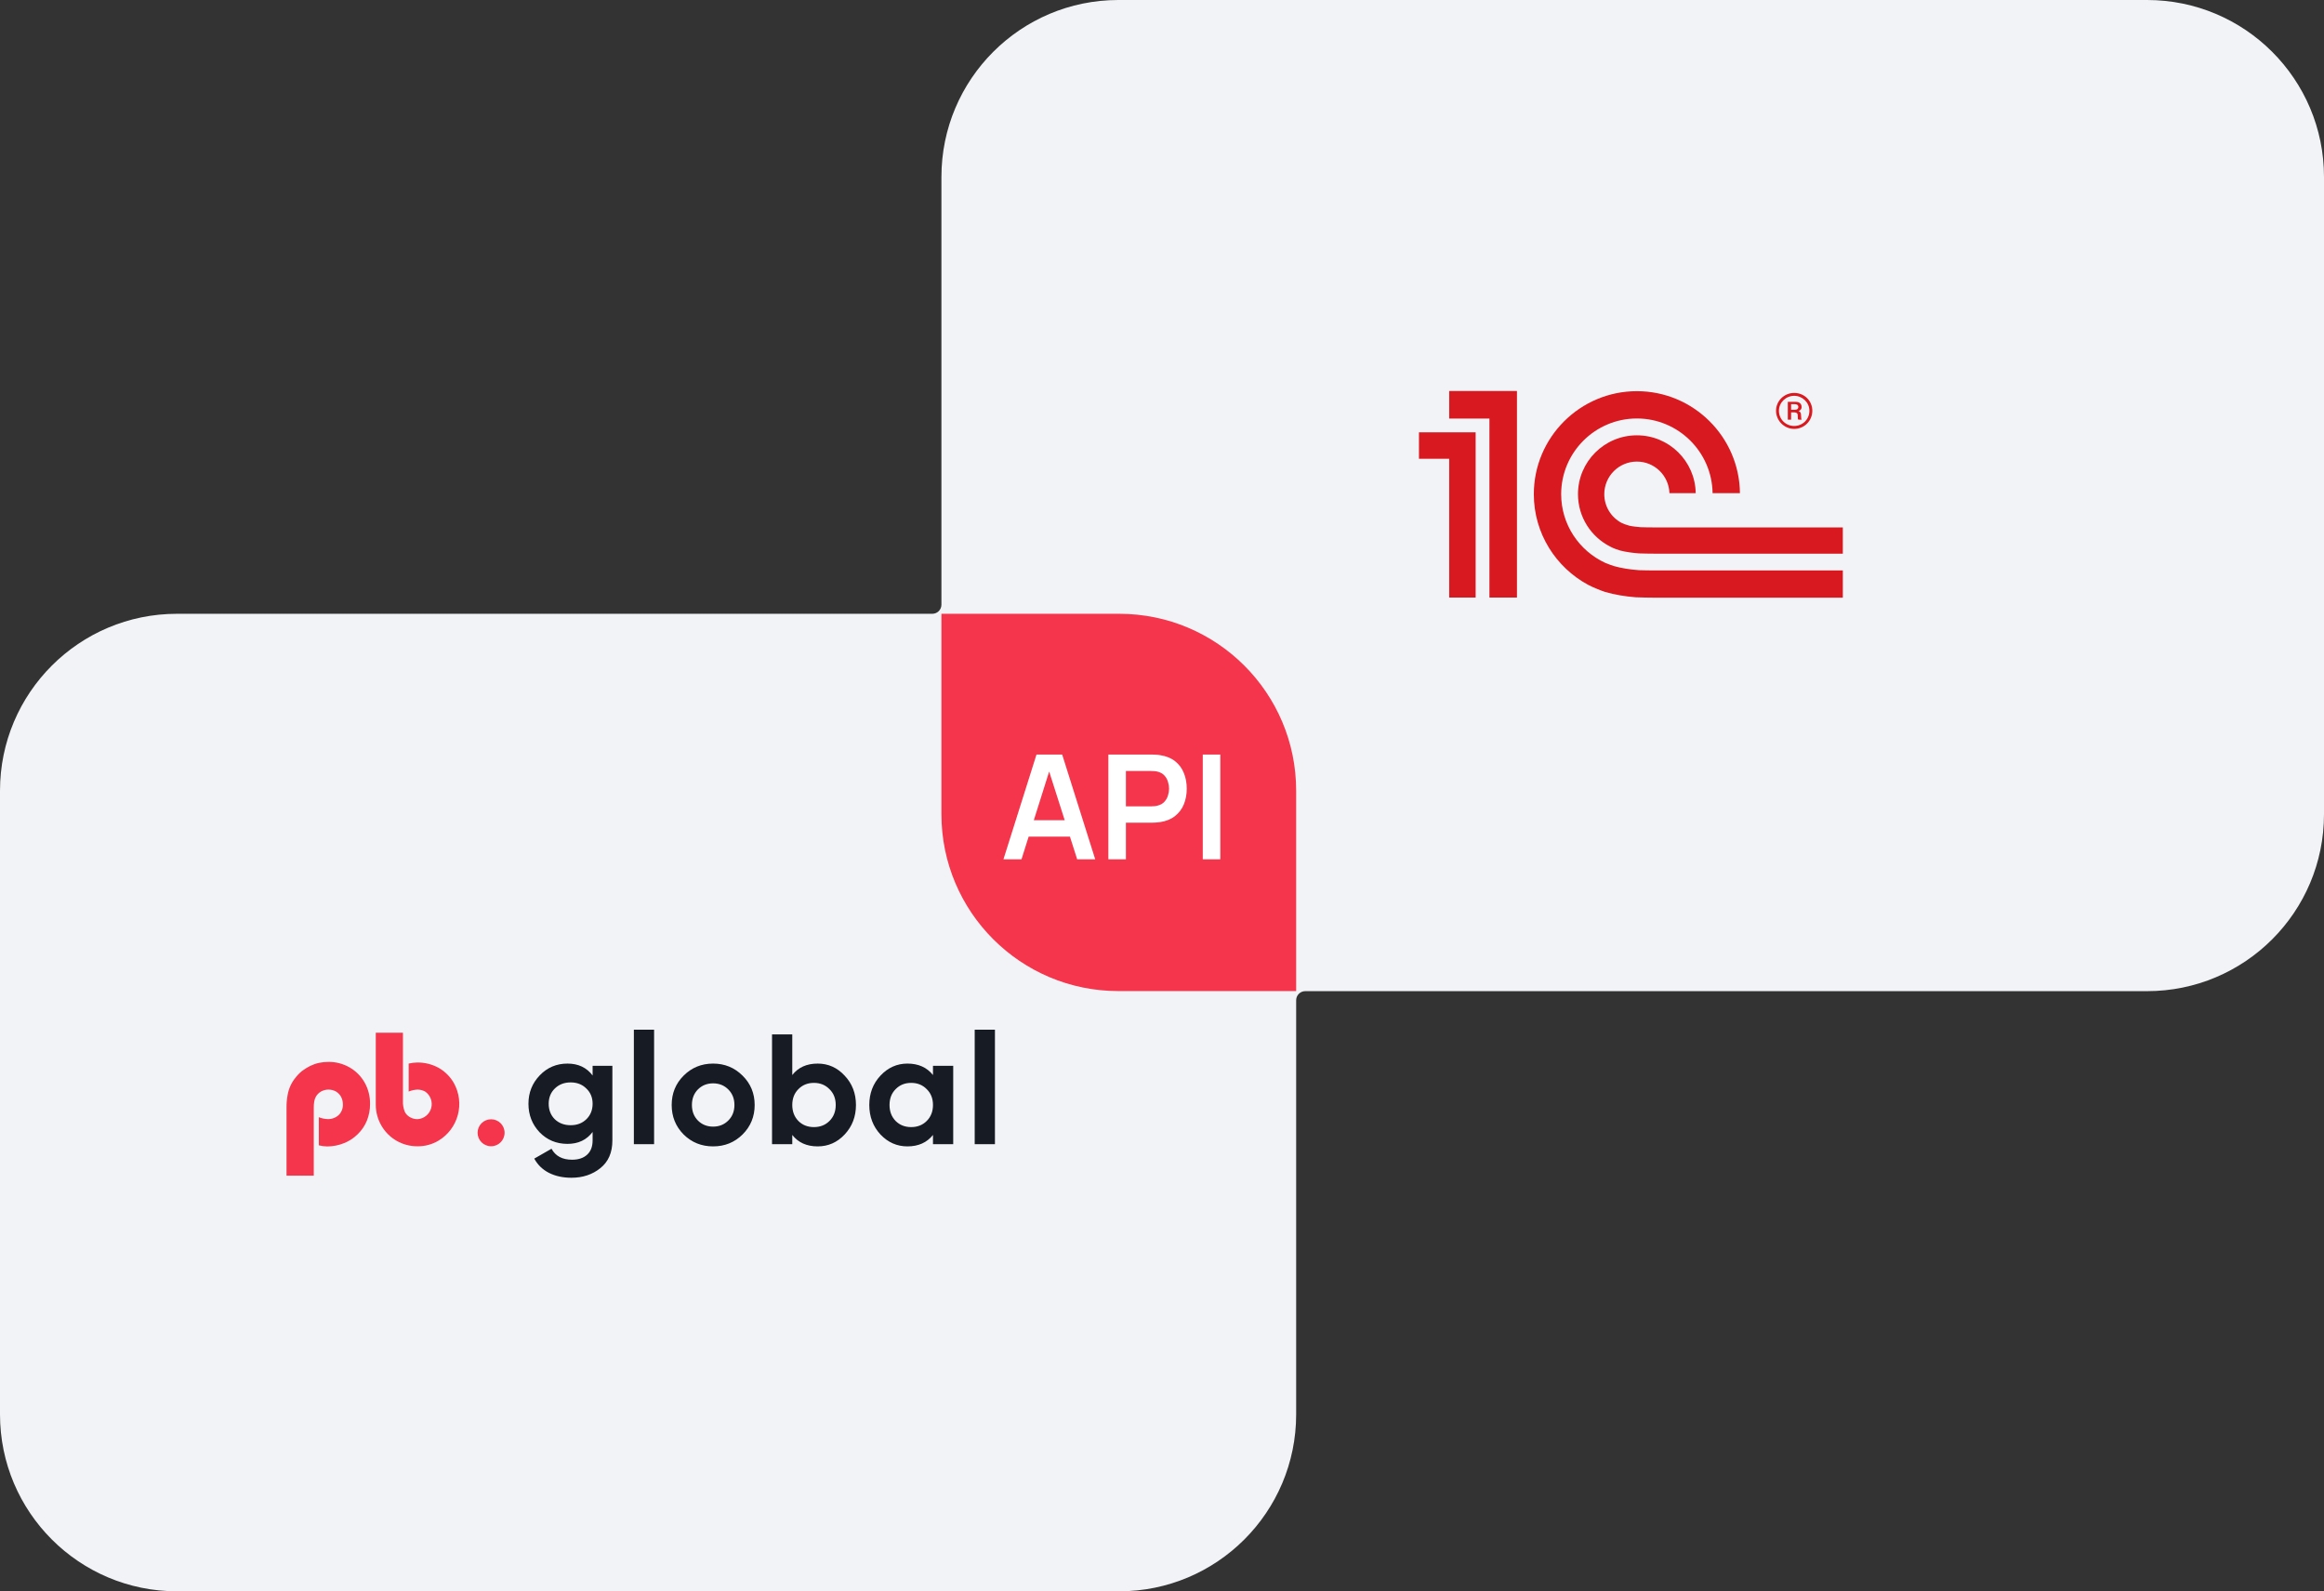 <?xml version="1.0" encoding="UTF-8"?> <svg xmlns="http://www.w3.org/2000/svg" width="511" height="350" viewBox="0 0 511 350" fill="none"><rect x="0" y="0" width="511" height="350" fill="#333333" stroke="none"/><g clip-path="url(#clip0_53_780)"><path fill-rule="evenodd" clip-rule="evenodd" d="M245.914 0C224.422 0 207 17.422 207 38.914V133C207 134.105 206.105 135 205 135H38.914C17.422 135 0 152.422 0 173.914V311.086C0 332.578 17.422 350 38.914 350H246.086C267.578 350 285 332.578 285 311.086V220C285 218.895 285.895 218 287 218H472.086C493.578 218 511 200.578 511 179.086V38.914C511 17.422 493.578 0 472.086 0H245.914Z" fill="#F2F3F6"></path><path fill-rule="evenodd" clip-rule="evenodd" d="M285 217.983H245.914C224.422 217.983 207 200.561 207 179.07V135H246.086C267.578 135 285 152.422 285 173.914V217.983Z" fill="#F4354B"></path><path d="M360.362 125.408C358.561 125.288 356.484 124.972 354.846 124.498C354.539 124.409 353.268 123.942 352.945 123.793C347.242 121.152 343.269 115.385 343.269 108.694C343.269 99.517 350.735 92.043 359.918 92.043C369.019 92.043 376.434 99.39 376.562 108.463H382.576C382.449 96.075 372.336 86.036 359.918 86.036C347.424 86.036 337.256 96.198 337.256 108.694C337.256 117.309 342.101 124.802 349.195 128.629C350.475 129.307 352.314 130.005 352.938 130.196C354.96 130.798 357.442 131.199 359.651 131.366C360.401 131.422 363.02 131.452 363.784 131.455H405.202V125.464H363.854C363.304 125.464 360.9 125.444 360.362 125.408ZM363.854 116.001C363.416 116.001 361.129 115.987 360.706 115.951C359.99 115.89 358.952 115.784 358.285 115.631C357.532 115.429 356.825 115.162 356.506 114.987C354.272 113.779 352.75 111.416 352.75 108.694C352.75 104.734 355.956 101.523 359.918 101.523C363.796 101.523 366.949 104.608 367.075 108.463H372.854C372.732 101.421 366.992 95.746 359.918 95.746C352.764 95.746 346.966 101.543 346.966 108.694C346.966 113.738 349.857 118.093 354.068 120.227C354.715 120.606 355.934 121.003 356.281 121.094C357.47 121.407 359.067 121.62 360.362 121.715C360.841 121.755 363.186 121.773 363.682 121.776V121.785H405.201V116.001H363.854ZM333.55 131.433H327.495V92.056H318.648V86H333.55V131.433ZM312 95.082V100.905H318.648V131.433H324.465V95.082H312Z" fill="#D91920"></path><path d="M394.504 86.422C392.323 86.422 390.515 88.161 390.515 90.343C390.515 92.526 392.323 94.334 394.504 94.334C396.752 94.334 398.491 92.526 398.491 90.343C398.491 88.161 396.752 86.422 394.504 86.422ZM394.504 93.691C392.703 93.691 391.151 92.275 391.151 90.343C391.151 88.51 392.703 87.058 394.504 87.058C396.304 87.058 397.849 88.51 397.849 90.343C397.849 92.275 396.304 93.691 394.504 93.691Z" fill="#D91920"></path><path d="M396.015 91.417C396.015 90.977 395.95 90.567 395.446 90.406C396.077 90.186 396.139 89.773 396.139 89.522C396.139 88.51 395.22 88.381 394.842 88.381H393.103V92.302H393.828V90.693H394.399C395.22 90.693 395.288 91.071 395.288 91.417C395.288 92.085 395.288 92.211 395.446 92.302H396.172C396.015 92.143 396.077 92.02 396.015 91.417ZM394.684 90.121H393.828V88.886H394.561C395.068 88.886 395.412 89.046 395.412 89.522C395.412 89.773 395.288 90.121 394.684 90.121Z" fill="#D91920"></path><path d="M220.64 189L227.904 165.96H233.552L240.816 189H236.848L230.256 168.328H231.12L224.608 189H220.64ZM224.688 184.008V180.408H236.784V184.008H224.688ZM243.709 189V165.96H253.229C253.453 165.96 253.741 165.971 254.093 165.992C254.445 166.003 254.77 166.035 255.069 166.088C256.402 166.291 257.501 166.733 258.365 167.416C259.239 168.099 259.885 168.963 260.301 170.008C260.727 171.043 260.941 172.195 260.941 173.464C260.941 174.723 260.727 175.875 260.301 176.92C259.874 177.955 259.223 178.813 258.349 179.496C257.485 180.179 256.391 180.621 255.069 180.824C254.77 180.867 254.439 180.899 254.077 180.92C253.725 180.941 253.442 180.952 253.229 180.952H247.565V189H243.709ZM247.565 177.352H253.069C253.282 177.352 253.522 177.341 253.789 177.32C254.055 177.299 254.301 177.256 254.525 177.192C255.165 177.032 255.666 176.749 256.029 176.344C256.402 175.939 256.663 175.48 256.813 174.968C256.973 174.456 257.053 173.955 257.053 173.464C257.053 172.973 256.973 172.472 256.813 171.96C256.663 171.437 256.402 170.973 256.029 170.568C255.666 170.163 255.165 169.88 254.525 169.72C254.301 169.656 254.055 169.619 253.789 169.608C253.522 169.587 253.282 169.576 253.069 169.576H247.565V177.352ZM264.466 189V165.96H268.322V189H264.466Z" fill="white"></path><path d="M80.672 246.484C80.215 247.599 79.533 248.606 78.67 249.444C77.811 250.303 76.786 250.977 75.659 251.424C74.475 251.903 73.212 252.152 71.936 252.156C71.316 252.147 70.699 252.063 70.099 251.906V245.719C70.715 245.973 71.371 246.113 72.035 246.134C72.938 246.173 73.818 245.85 74.484 245.236C74.788 244.932 75.026 244.569 75.182 244.168C75.339 243.767 75.411 243.338 75.394 242.907C75.396 242.329 75.26 241.759 74.997 241.244C74.735 240.765 74.353 240.364 73.888 240.08C73.382 239.797 72.813 239.649 72.234 239.649C71.655 239.649 71.085 239.797 70.579 240.08C70.11 240.349 69.722 240.739 69.454 241.211C69.273 241.542 69.15 241.902 69.09 242.275C69.013 242.754 68.98 243.238 68.991 243.723V258.576H63.001V243.606C62.989 242.697 63.067 241.789 63.233 240.895C63.349 240.177 63.56 239.477 63.862 238.816C64.153 238.168 64.531 237.563 64.987 237.019C65.413 236.46 65.908 235.957 66.459 235.522C67.014 235.114 67.6 234.753 68.213 234.441C68.825 234.144 69.469 233.921 70.132 233.776C70.823 233.627 71.528 233.554 72.234 233.56C73.858 233.546 75.456 233.965 76.867 234.774C78.248 235.563 79.391 236.712 80.176 238.1C80.976 239.526 81.387 241.138 81.367 242.774C81.381 244.045 81.145 245.305 80.672 246.484ZM96.424 250.875C95.033 251.705 93.442 252.137 91.824 252.122C90.201 252.135 88.602 251.716 87.191 250.908C85.804 250.105 84.652 248.949 83.85 247.556C83.049 246.163 82.626 244.583 82.625 242.974V227.139H88.598V242.109C88.556 242.957 88.703 243.804 89.028 244.587C89.29 245.073 89.687 245.471 90.17 245.735C90.676 246.017 91.246 246.16 91.824 246.151C92.513 246.108 93.171 245.849 93.706 245.411C94.242 244.974 94.627 244.379 94.81 243.71C94.992 243.041 94.962 242.331 94.723 241.68C94.484 241.029 94.049 240.47 93.479 240.08C92.97 239.805 92.402 239.656 91.824 239.647C91.148 239.675 90.482 239.822 89.855 240.08V233.926C90.484 233.776 91.128 233.698 91.775 233.693C93.423 233.677 95.047 234.089 96.49 234.89C97.868 235.683 99.011 236.832 99.799 238.217C100.987 240.353 101.299 242.871 100.668 245.235C100.038 247.599 98.516 249.622 96.424 250.875Z" fill="#F4354B"></path><path d="M130.303 234.413H134.649V250.831C134.649 253.499 133.764 255.534 131.993 256.936C130.246 258.339 128.13 259.04 125.647 259.04C123.784 259.04 122.14 258.684 120.715 257.971C119.312 257.258 118.231 256.212 117.472 254.832L121.266 252.659C122.14 254.269 123.646 255.074 125.785 255.074C127.188 255.074 128.291 254.706 129.096 253.97C129.901 253.234 130.303 252.188 130.303 250.831V248.969C128.993 250.716 127.153 251.59 124.785 251.59C122.347 251.59 120.301 250.739 118.645 249.038C117.012 247.313 116.196 245.22 116.196 242.76C116.196 240.323 117.024 238.242 118.68 236.517C120.335 234.792 122.37 233.93 124.785 233.93C127.153 233.93 128.993 234.804 130.303 236.551V234.413ZM121.991 246.175C122.911 247.049 124.072 247.485 125.474 247.485C126.877 247.485 128.027 247.049 128.924 246.175C129.843 245.278 130.303 244.14 130.303 242.76C130.303 241.403 129.843 240.288 128.924 239.414C128.027 238.518 126.877 238.069 125.474 238.069C124.072 238.069 122.911 238.518 121.991 239.414C121.094 240.288 120.646 241.403 120.646 242.76C120.646 244.14 121.094 245.278 121.991 246.175ZM139.374 251.659V226.48H143.823V251.659H139.374ZM163.279 249.52C161.509 251.268 159.347 252.142 156.795 252.142C154.242 252.142 152.081 251.268 150.31 249.52C148.563 247.75 147.689 245.588 147.689 243.036C147.689 240.484 148.563 238.334 150.31 236.586C152.081 234.815 154.242 233.93 156.795 233.93C159.347 233.93 161.509 234.815 163.279 236.586C165.05 238.334 165.935 240.484 165.935 243.036C165.935 245.588 165.05 247.75 163.279 249.52ZM153.449 246.451C154.346 247.347 155.461 247.796 156.795 247.796C158.128 247.796 159.244 247.347 160.14 246.451C161.037 245.554 161.486 244.416 161.486 243.036C161.486 241.656 161.037 240.518 160.14 239.621C159.244 238.724 158.128 238.276 156.795 238.276C155.461 238.276 154.346 238.724 153.449 239.621C152.575 240.518 152.138 241.656 152.138 243.036C152.138 244.416 152.575 245.554 153.449 246.451ZM179.792 233.93C182.115 233.93 184.092 234.815 185.725 236.586C187.38 238.334 188.208 240.484 188.208 243.036C188.208 245.588 187.38 247.75 185.725 249.52C184.092 251.268 182.115 252.142 179.792 252.142C177.378 252.142 175.515 251.303 174.205 249.624V251.659H169.755V227.515H174.205V236.448C175.515 234.769 177.378 233.93 179.792 233.93ZM175.55 246.554C176.447 247.451 177.585 247.899 178.964 247.899C180.344 247.899 181.482 247.451 182.379 246.554C183.299 245.634 183.759 244.462 183.759 243.036C183.759 241.61 183.299 240.449 182.379 239.552C181.482 238.632 180.344 238.173 178.964 238.173C177.585 238.173 176.447 238.632 175.55 239.552C174.653 240.449 174.205 241.61 174.205 243.036C174.205 244.462 174.653 245.634 175.55 246.554ZM205.143 234.413H209.592V251.659H205.143V249.624C203.809 251.303 201.935 252.142 199.521 252.142C197.221 252.142 195.244 251.268 193.588 249.52C191.956 247.75 191.139 245.588 191.139 243.036C191.139 240.484 191.956 238.334 193.588 236.586C195.244 234.815 197.221 233.93 199.521 233.93C201.935 233.93 203.809 234.769 205.143 236.448V234.413ZM196.934 246.554C197.831 247.451 198.969 247.899 200.349 247.899C201.728 247.899 202.867 247.451 203.763 246.554C204.683 245.634 205.143 244.462 205.143 243.036C205.143 241.61 204.683 240.449 203.763 239.552C202.867 238.632 201.728 238.173 200.349 238.173C198.969 238.173 197.831 238.632 196.934 239.552C196.037 240.449 195.589 241.61 195.589 243.036C195.589 244.462 196.037 245.634 196.934 246.554ZM214.317 251.659V226.48H218.767V251.659H214.317Z" fill="#171B24"></path><circle cx="107.98" cy="249.146" r="2.968" fill="#F4354B"></circle></g><defs><clipPath id="clip0_53_780"><rect width="511" height="350" fill="white"></rect></clipPath></defs></svg> 